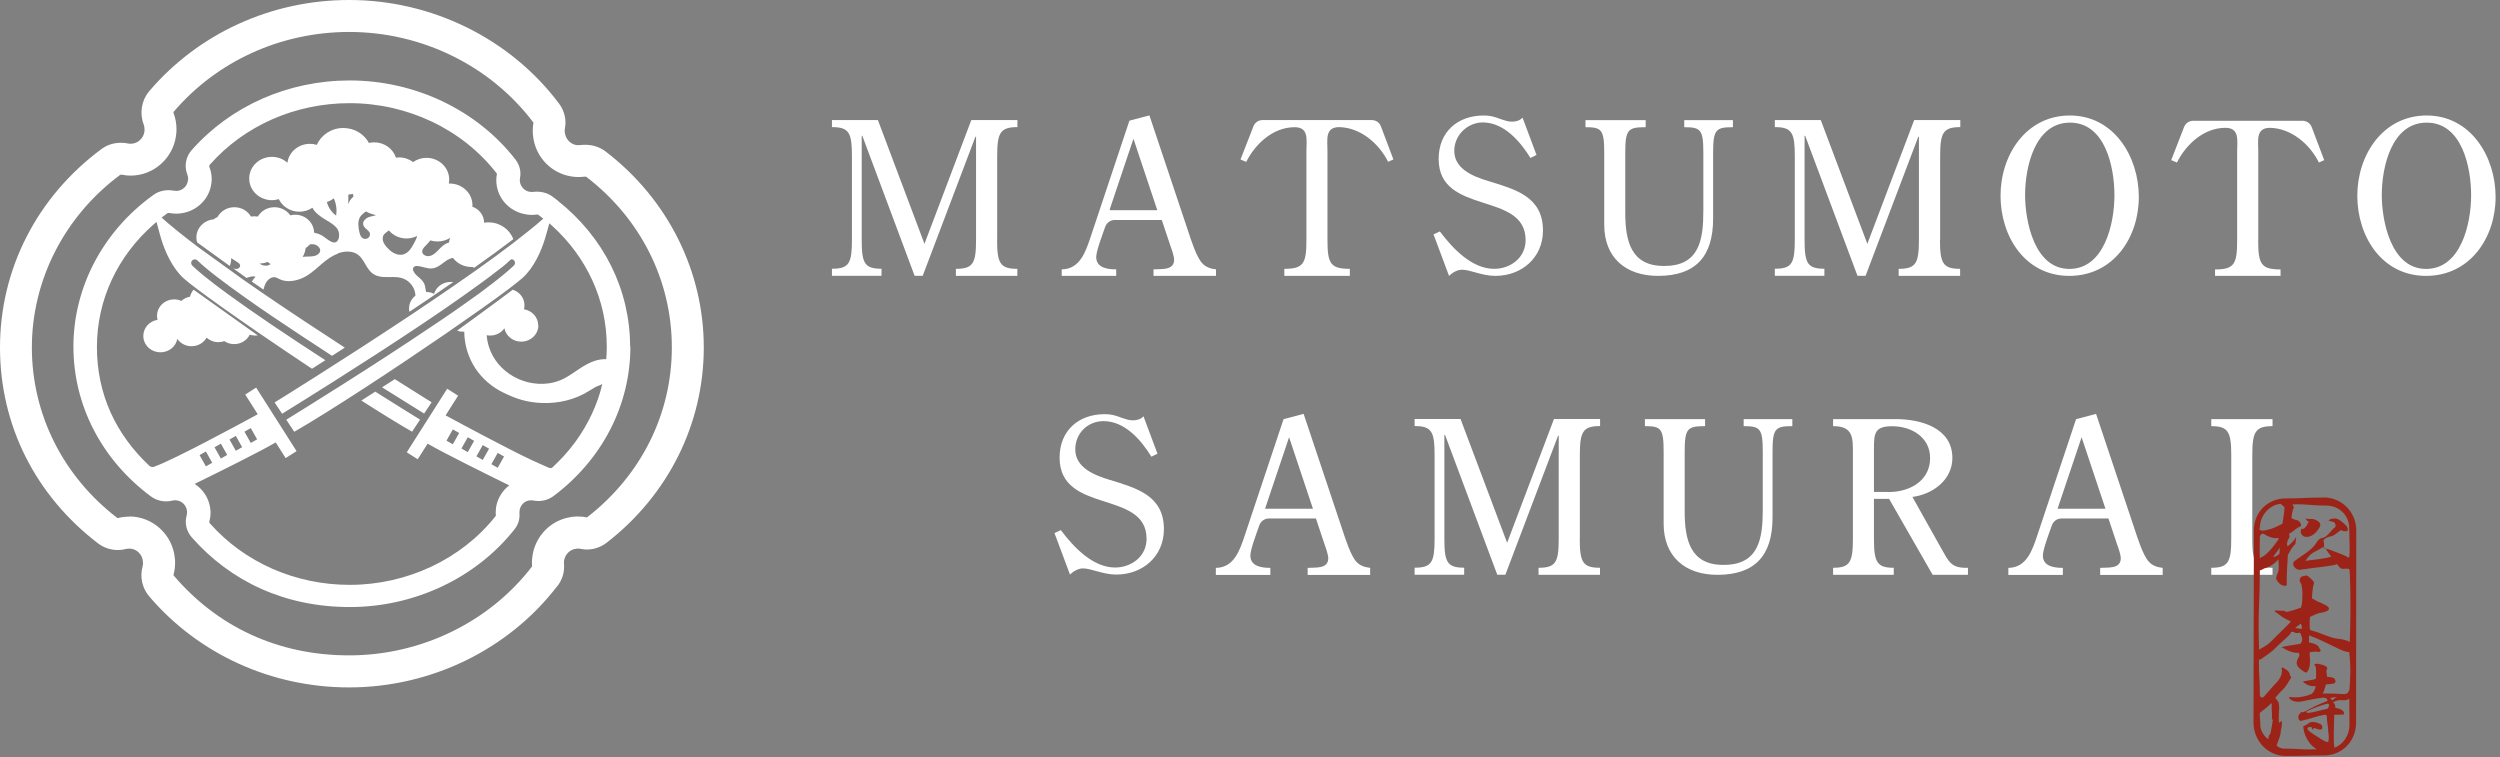 <svg viewBox="0 0 284 86" fill="none" xmlns="http://www.w3.org/2000/svg">
<rect x="0" y="0" width="284" height="86" fill="#808080" stroke="none"/>
<g clip-path="url(#clip0_266_2)">
<path d="M113.27 27.23C113.27 29.91 113.61 30.54 115.57 30.54V31.34H108.59V30.54C110.55 30.54 110.88 29.91 110.88 27.23V15.53H110.81L104.82 31.33H103.9L97.96 15.43H97.89V27.22C97.89 29.9 98.2 30.53 100.14 30.53V31.33H94.51V30.53C96.47 30.53 96.78 29.9 96.78 27.22V17.75C96.78 15.09 96.47 14.44 94.51 14.44V13.64H99.73L105.02 27.7L110.34 13.64H115.58V14.44C113.62 14.44 113.28 15.09 113.28 17.75V27.22L113.27 27.23ZM130.57 13.1L134.97 26.25C135.28 27.19 135.91 29.2 136.57 29.9C136.98 30.36 137.54 30.53 138.14 30.6V31.34H131.04V30.6C131.86 30.53 133.38 30.77 133.38 29.51C133.38 29.12 133.11 28.33 132.97 27.96L131.98 24.99H126.64C126.15 24.99 125.71 25.3 125.55 25.77L125.5 25.91C125.26 26.61 124.53 28.5 124.53 29.2C124.53 30.43 125.81 30.6 126.8 30.6V31.34H120.61V30.6C122.69 30.58 123.34 28.57 123.9 26.9L128.3 13.71L130.57 13.11V13.1ZM128.76 15.76L126.06 23.8C126.06 23.8 126.08 23.88 126.12 23.88H131.47L128.76 15.76ZM150.8 27.23C150.8 29.91 151.11 30.54 153.34 30.54V31.34H145.9V30.54C148.1 30.54 148.41 29.91 148.41 27.23V17.13C148.41 15.92 148.72 14.45 147.08 14.45C144.62 14.45 142.61 16.33 141.57 18.39L140.92 18.12L142.39 14.35C142.56 13.92 142.96 13.64 143.42 13.64H155.84C156.3 13.64 156.71 13.92 156.87 14.35L158.29 18.11L157.69 18.38C156.65 16.3 154.55 14.49 152.13 14.44C150.49 14.44 150.8 15.91 150.8 17.12V27.22V27.23ZM193.5 17.36C193.5 14.7 193.19 14.45 191.33 14.45V13.65H196.86V14.45C194.93 14.45 194.61 14.7 194.61 17.36V24.83C194.61 29.11 192.65 31.34 188.35 31.34C184.68 31.34 182.24 29.27 182.24 25.53V17.36C182.24 14.7 181.93 14.45 180.11 14.45V13.65H186.95V14.45C184.94 14.45 184.63 14.7 184.63 17.36V24.15C184.63 27.34 185.26 30.24 189.05 30.21C193.06 30.23 193.5 27.21 193.5 23.95V17.35V17.36ZM220.38 27.23C220.38 29.91 220.72 30.54 222.67 30.54V31.34H215.69V30.54C217.65 30.54 217.99 29.91 217.99 27.23V15.53H217.92L211.93 31.33H211.01L205.07 15.43H205V27.22C205 29.9 205.31 30.53 207.25 30.53V31.33H201.62V30.53C203.58 30.53 203.89 29.9 203.89 27.22V17.75C203.89 15.09 203.58 14.44 201.62 14.44V13.64H206.84L212.13 27.7L217.45 13.64H222.69V14.44C220.73 14.44 220.4 15.09 220.4 17.75V27.22L220.38 27.23ZM235.07 31.34C230.04 31.34 227.26 26.85 227.26 22.23C227.26 17.61 230.16 13.12 235.14 13.12C240.12 13.12 242.97 17.76 242.97 22.38C242.97 27 240.07 31.34 235.07 31.34ZM230.05 22.14C230.05 25.14 231.11 30.55 235.08 30.55C239.05 30.55 240.2 25.4 240.2 22.19C240.2 18.98 239.16 13.93 235.15 13.93C231.14 13.93 230.05 19.03 230.05 22.15V22.14ZM256.53 27.3C256.53 29.98 256.84 30.61 259.07 30.61V31.34H251.63V30.61C253.83 30.61 254.14 29.98 254.14 27.3V17.2C254.14 15.99 254.45 14.52 252.81 14.52C250.35 14.52 248.34 16.4 247.3 18.46L246.65 18.19L248.11 14.43C248.28 14 248.69 13.72 249.15 13.72H261.57C262.03 13.72 262.45 14.01 262.61 14.44L264.03 18.19L263.43 18.46C262.39 16.38 260.29 14.57 257.87 14.52C256.23 14.52 256.54 15.99 256.54 17.2V27.3H256.53ZM275.6 31.34C270.57 31.34 267.79 26.85 267.79 22.23C267.79 17.61 270.69 13.12 275.67 13.12C280.65 13.12 283.5 17.76 283.5 22.38C283.5 27 280.6 31.34 275.6 31.34ZM270.57 22.14C270.57 25.14 271.63 30.55 275.6 30.55C279.57 30.55 280.72 25.4 280.72 22.19C280.72 18.98 279.68 13.93 275.67 13.93C271.66 13.93 270.57 19.03 270.57 22.15V22.14ZM174.56 17.6L173.86 17.94C172.69 16.06 170.9 13.97 168.54 13.91C166.87 13.86 165.39 15.15 165.22 16.82C164.99 19.15 167.35 20.05 169.12 20.58C172.16 21.52 175.28 22.34 175.28 26.19C175.28 29.28 172.86 31.34 169.87 31.34C168.35 31.34 167.04 30.64 166.08 30.64C165.55 30.64 164.97 30.98 164.61 31.34L162.85 26.63L163.57 26.29C165.04 28.25 167.22 30.54 169.73 30.54C171.59 30.54 173.31 29.28 173.31 27.28C173.31 21.67 163.43 24.53 163.43 18.05C163.43 15.01 165.56 13.12 168.55 13.12C169.32 13.12 169.76 13.26 170.48 13.53C171.04 13.7 171.25 13.82 171.78 13.82C172.19 13.82 172.67 13.7 172.96 13.36L174.55 17.61L174.56 17.6ZM200.25 51.32C200.25 48.66 199.94 48.41 198.08 48.41V47.61H203.61V48.41C201.68 48.41 201.36 48.66 201.36 51.32V58.79C201.36 63.07 199.4 65.3 195.1 65.3C191.43 65.3 188.99 63.23 188.99 59.49V51.32C188.99 48.66 188.68 48.41 186.86 48.41V47.61H193.7V48.41C191.69 48.41 191.38 48.66 191.38 51.32V58.11C191.38 61.3 192.01 64.2 195.8 64.17C199.81 64.19 200.25 61.17 200.25 57.91V51.31V51.32ZM148.09 47.01L152.49 60.16C152.8 61.1 153.43 63.11 154.08 63.81C154.49 64.27 155.05 64.44 155.65 64.51V65.31H148.55V64.51C149.37 64.44 150.89 64.68 150.89 63.42C150.89 63.03 150.62 62.24 150.48 61.87L149.49 58.9H144.15C143.66 58.9 143.22 59.21 143.06 59.68L143.01 59.82C142.77 60.52 142.04 62.41 142.04 63.11C142.04 64.34 143.32 64.51 144.31 64.51V65.31H138.12V64.51C140.2 64.49 140.85 62.48 141.41 60.81L145.81 47.62L148.08 47.02L148.09 47.01ZM146.44 49.67L143.71 57.79H149.15L146.44 49.67ZM179.46 61.19C179.46 63.87 179.8 64.5 181.76 64.5V65.3H174.78V64.5C176.74 64.5 177.07 63.87 177.07 61.19V49.49H177L171.01 65.29H170.09L164.15 49.39H164.08V61.18C164.08 63.86 164.39 64.49 166.33 64.49V65.29H160.7V64.49C162.66 64.49 162.97 63.86 162.97 61.18V51.71C162.97 49.05 162.66 48.4 160.7 48.4V47.6H165.92L171.21 61.66L176.53 47.6H181.77V48.4C179.81 48.4 179.47 49.05 179.47 51.71V61.18L179.46 61.19ZM212.88 56.67V61.19C212.88 63.87 213.22 64.5 215.13 64.5V65.3H208.24V64.5C210.15 64.5 210.49 63.87 210.49 61.19V51.77C210.49 49.81 210.61 48.41 208.24 48.41V47.61H215.34C218.17 47.61 221.79 48.58 221.79 52.03C221.79 54.5 219.57 56.16 217.25 56.45L220.49 62.23C221.38 63.78 221.6 64.57 223.56 64.5V65.3H219.55L214.6 56.67H212.88ZM212.88 55.88H214.14C216.58 56.05 219.26 54.82 219.26 52.04C219.26 49.65 217.13 48.42 214.96 48.42C212.93 48.42 212.88 49.24 212.88 51.05V55.88ZM238.11 47.01L242.51 60.16C242.82 61.1 243.45 63.11 244.11 63.81C244.52 64.27 245.08 64.44 245.68 64.51V65.31H238.58V64.51C239.4 64.44 240.92 64.68 240.92 63.42C240.92 63.03 240.65 62.24 240.51 61.87L239.52 58.9H234.18C233.69 58.9 233.25 59.21 233.09 59.68L233.04 59.82C232.8 60.52 232.07 62.41 232.07 63.11C232.07 64.34 233.35 64.51 234.34 64.51V65.31H228.15V64.51C230.23 64.49 230.88 62.48 231.44 60.81L235.84 47.62L238.11 47.02V47.01ZM236.47 49.67L233.74 57.79H239.18L236.47 49.67ZM255.86 61.19C255.86 63.87 256.2 64.5 258.16 64.5V65.3H251.2V64.5C253.13 64.5 253.47 63.87 253.47 61.19V51.72C253.47 49.06 253.13 48.41 251.2 48.41V47.61H258.16V48.41C256.2 48.41 255.86 49.06 255.86 51.72V61.19ZM131.5 51.54L130.8 51.88C129.62 49.97 127.78 47.84 125.36 47.84C123.55 47.84 122.15 49.24 122.15 51.05C122.15 53.15 124.37 54 126.06 54.51C129.1 55.45 132.22 56.27 132.22 60.12C132.22 63.21 129.8 65.27 126.81 65.27C125.29 65.27 123.98 64.57 123.02 64.57C122.49 64.57 121.91 64.91 121.55 65.27L119.79 60.56L120.51 60.22C121.98 62.18 124.16 64.47 126.67 64.47C128.53 64.47 130.25 63.21 130.25 61.21C130.25 55.6 120.37 58.46 120.37 51.98C120.37 48.94 122.5 47.05 125.49 47.05C126.26 47.05 126.7 47.19 127.42 47.46C127.98 47.63 128.19 47.75 128.72 47.75C129.13 47.75 129.61 47.63 129.9 47.29L131.49 51.54H131.5Z" fill="white"/>
<path d="M263.97 56.52C261.81 56.52 261.81 56.62 259.66 56.62C257.6 56.62 256.04 58.2 256.04 60.25C256.04 71.17 256 71.17 256 82.09C256 84.15 257.61 85.88 259.67 85.88C261.73 85.88 261.83 85.82 263.98 85.82C266.13 85.82 267.65 84.15 267.65 82.09C267.65 74.81 267.657 67.53 267.67 60.25C267.67 58.19 266.04 56.51 263.98 56.51L263.97 56.52ZM256.72 59.97C256.72 58.6 257.75 57.37 259.08 57.23C259.22 57.36 259.39 57.49 259.52 57.61C259.52 57.99 259.42 58.62 259.3 59.45C259.29 59.54 259.14 59.57 259.06 59.61C258.58 59.86 258.07 60.1 257.47 60.22C257.2 60.25 257.2 60.29 256.94 60.28C256.84 60.26 256.74 60.18 256.67 60.15C256.63 60.08 256.71 60.05 256.71 59.97H256.72ZM256.72 60.98C256.72 60.76 257 60.54 257.19 60.66C257.58 60.92 257.94 61.06 258.37 61.13C258.59 61.15 258.93 61.05 258.85 61.25C257.95 62.57 257.24 63.21 256.89 63.3C256.82 63.32 256.78 63.41 256.72 63.44C256.67 62.21 256.72 62.21 256.72 60.97V60.98ZM258.99 62.22C258.96 62.48 258.97 62.75 258.94 62.92C258.63 63.14 258.6 63.24 258.22 63.28C258.45 62.99 258.7 62.58 258.99 62.22ZM256.9 64.74C257.06 64.68 257.23 64.53 257.49 64.5C258.14 64.21 258.56 63.89 258.82 63.54C258.82 63.7 258.91 64.19 258.84 64.84C258.78 65.1 258.61 65.34 258.58 65.6C258.55 65.7 258.6 65.81 258.64 65.9C258.87 66.29 259.13 66.46 259.38 66.52C259.67 66.58 259.77 66.57 259.77 66.38C259.77 64.71 259.82 64.71 259.9 63.04C260.06 62.81 260.16 62.49 260.45 62.14C260.58 61.95 260.72 61.85 260.75 61.79C260.78 61.69 260.81 61.41 260.84 60.99C260.71 61.25 260.53 61.46 260.37 61.62C260.24 61.75 260.05 61.92 259.86 62.08C259.77 61.73 259.81 61.68 259.9 61.33C260.09 61.1 260.16 60.9 260.03 60.7C260.12 60.5 260.22 60.56 260.39 60.43C260.55 60.33 260.76 60.1 261.08 59.91C261.47 59.81 261.53 59.57 261.11 59.15C260.75 59.05 260.44 58.99 260.31 58.83C260.37 58.12 260.52 57.74 260.58 57.68C260.57 57.55 260.48 57.4 260.43 57.3C262.33 57.25 262.34 57.43 264.24 57.43C265.71 57.43 266.87 58.52 266.87 59.99C266.9 61.71 267.02 63.54 266.75 63.33C266.46 63.1 265.75 62.89 265.23 62.66C264.81 62.5 264.38 62.33 263.93 62.27C264.03 62.08 264.03 61.85 264 61.66C263.98 61.54 263.93 61.52 263.95 61.4C264.08 61.14 264.38 61.03 264.74 60.93C265.06 60.93 265.42 60.58 265.91 60.23C266.23 60.33 266.54 60.44 266.67 60.28C266.77 60.15 266.69 59.98 266.6 59.78C265.95 59.13 265.52 58.87 265.23 58.9C265.04 58.9 264.73 58.93 264.5 59.12C264.73 59.22 265.06 59.27 265.22 59.37C265.32 59.53 265.34 59.72 265.31 59.82C265.25 59.95 265.07 60.02 264.98 60.15C264.53 60.67 264.2 61.04 263.88 61.1C263.52 61.13 263.31 61.36 263.08 61.75C262.6 62.53 261.37 63.17 260.6 63.78C260.47 63.94 260.46 64.21 260.69 64.47C260.88 64.7 261.08 64.67 261.18 64.74C263.25 64.42 265.03 64.31 265.49 64.08C265.62 64.24 265.71 64.42 265.9 64.55C266.06 64.71 266.54 64.52 266.89 64.65C266.95 64.59 267.11 68.83 266.93 72.94C266.61 72.71 266.08 72.62 265.37 72.53C264.89 72.47 264.46 72.25 264.04 72.12C263.61 71.95 263.12 71.76 262.56 71.61C262.44 71.58 262.39 71.55 262.39 71.42C262.39 71.04 262.34 70.59 262.42 70.08C262.52 70.05 262.71 69.93 263.04 69.8C263.3 69.67 263.65 69.59 264.07 69.52C264.39 69.42 264.6 69.3 264.56 69.1C264.53 68.87 264.13 68.72 263.55 68.43C263.32 68.4 263.06 68.17 262.64 67.98C262.64 67.56 262.74 66.58 262.87 66.26C262.87 66.03 262.7 65.92 262.6 65.82C262.5 65.72 262.35 65.54 262.03 65.38C261.93 65.35 261.84 65.42 261.71 65.45C261.65 65.45 261.45 65.43 261.32 65.66C261.19 65.85 261.23 66.11 261.36 66.24C261.52 66.4 261.6 67.36 261.54 67.94C261.54 68.42 261.49 68.78 261.39 69.03C260.79 69.22 260.23 69.46 259.65 69.52C259.63 69.52 259.6 69.39 259.57 69.39C259.2 69.36 258.88 69.39 258.63 69.35C258.4 69.35 258.32 69.43 258.45 69.49C258.71 69.68 258.93 69.8 259.06 69.93C259.25 70.09 259.64 70.33 260.25 70.59C260.15 70.69 260.1 70.75 260.03 70.85C258.87 72.01 258.38 72.5 257.91 72.95C257.41 73.42 256.91 73.62 256.63 73.8C256.49 69.28 256.69 69.28 256.72 64.76C256.79 64.79 256.82 64.8 256.87 64.76L256.9 64.74ZM264.84 63.22C264.29 63.45 262.93 63.58 261.89 63.71C262.58 62.69 262.82 62.82 263.87 62.17C263.99 62.1 264.1 62.26 264.21 62.36C264.4 62.62 264.58 62.93 264.84 63.22ZM261.35 70.84C261.5 71.09 261.54 71.17 261.45 71.45C261.26 71.42 260.89 71.37 260.73 71.34C260.86 71.21 261.13 71.03 261.35 70.84ZM258.1 81.72C258.1 81.72 258.2 81.75 258.2 81.76C258.14 82.21 258.04 82.74 257.92 83.32C257.79 83.48 257.69 83.66 257.69 83.92C257.69 84.11 256.77 83.27 256.77 82.38C256.77 81.71 256.71 81.71 256.71 81.03C256.73 81.03 256.71 80.98 256.72 80.97C257.04 80.74 257.49 80.39 258.04 79.87C258.1 80.03 258.06 80.21 258.06 80.34C258.06 80.82 258.13 81.28 258.09 81.73L258.1 81.72ZM264.4 80.52C263.82 80.62 263.27 80.81 262.72 80.91C262.43 80.95 261.91 81.09 262.04 80.82C262.78 80.43 263.64 80.13 264.42 79.93C264.7 79.97 264.58 80.32 264.4 80.51V80.52ZM264.7 79.27C265.09 79.27 265.1 79.16 265.49 79.22C265.26 79.25 265.07 79.49 264.94 79.56C264.88 79.5 264.8 79.34 264.7 79.28V79.27ZM266.9 82.37C266.9 83.51 266.21 84.57 265.19 84.95C265.22 84.83 265.13 84.64 265.13 84.5C265.1 83.43 265.14 82.33 265.17 81.19C265.3 81.19 265.73 81.22 266.28 81.15C266.34 80.79 265.99 80.51 265.28 80.42C265.34 80.16 265.22 79.95 265.03 79.76C265.16 79.73 265.36 79.63 265.56 79.56C265.82 79.5 266.12 79.57 266.45 79.54C266.67 79.54 266.66 79.41 266.88 79.41C266.9 79.41 266.87 79.44 266.88 79.43C266.88 80.9 266.9 80.9 266.9 82.37ZM266.9 78.24C266.89 78.55 266.63 78.88 266.32 78.85C265.78 78.81 264.88 78.78 263.86 78.78C263.99 78.59 264.1 78.15 264.23 77.76C264.59 77.7 264.97 77.71 265.23 77.61C265.36 77.45 265.33 77.25 265.2 77.12C265.1 76.96 264.81 76.92 264.35 76.88C264.35 76.75 264.32 76.53 264.28 76.3C264.25 76.08 264.42 76.04 264.36 75.83C264.2 75.6 263.82 75.51 263.4 75.42C263.15 75.42 263.14 75.36 262.91 75.45C262.94 75.52 262.99 75.66 263.09 75.82C263.117 76.24 263.12 76.66 263.1 77.08C263.04 77.11 262.93 77.19 262.73 77.22C262.05 77.35 261.7 77.38 261.6 77.44C262.05 77.83 262.53 78 263.07 77.94C263.01 78.33 262.84 78.62 262.62 78.82C262.43 78.89 262.08 79.06 261.53 79.15C260.95 79.28 260.46 79.19 260.11 79.19C259.98 79.19 260.01 79.31 260.18 79.44C260.41 79.63 260.78 79.77 261.33 79.71C262.14 79.55 263 79.35 263.94 79.25C264.18 79.25 264.16 79.31 264.38 79.41C264.35 79.57 264.38 79.56 264.41 79.62C263.47 79.98 262.63 80.37 261.88 80.82C261.75 80.82 261.65 80.94 261.52 80.91C261.44 80.91 261.46 80.84 261.41 80.89C261.24 81.06 261.26 81.07 261.13 81.27C261.09 81.33 261.09 81.31 261.09 81.39C261.09 81.81 261.24 81.99 261.63 81.83C262.53 81.64 263.29 81.32 263.97 81.22C264.16 81.19 264.22 81.16 264.33 81.32C264.33 81.93 264.43 82.35 264.46 82.64C264.47 83.46 264.64 83.49 264.49 84.3C264.2 84.3 263.84 84.08 263.46 83.82C262.98 83.5 262.47 83.25 262.15 82.87C262.05 82.68 262.25 82.54 262.6 82.6C262.63 82.7 262.7 82.88 262.76 82.94C262.76 82.84 262.8 82.7 262.93 82.7C263.48 82.93 263.7 82.94 263.8 82.75C263.83 82.56 263.84 82.42 263.65 82.29C263.42 82.16 263.11 82.02 262.72 82.02C262.33 82.02 262.14 82.25 262.01 82.34C261.85 82.44 261.65 82.44 261.65 82.54C261.71 83.28 262.01 84.03 262.59 84.65C262.75 84.82 263 84.99 263.18 85.12C261.28 85.19 261.28 85.04 259.38 85.04C259.07 85.04 258.57 84.75 258.63 84.65C258.79 84.17 259.02 83.73 259.08 83.27C259.08 83.04 259.15 82.79 259.21 82.5C259.23 82.19 259.24 82.17 259.2 81.86C259.14 81.96 258.98 82.05 258.88 82.11C258.85 81.6 258.88 81.6 258.88 81.09C258.88 80.46 258.99 80.45 258.85 79.84C258.79 79.59 258.71 79.65 258.58 79.42C258.54 79.35 258.46 79.3 258.5 79.24C258.98 78.63 259.41 78.28 259.58 78.06C259.74 77.83 260 77.47 260.29 76.95C260.33 76.86 260.14 76.83 260.14 76.73C260.14 76.44 259.95 76.16 259.4 75.87C259.3 75.81 259.28 75.82 259.15 75.95C259.31 76.05 259.21 76.21 259.21 76.44C259.18 76.7 259.05 77 258.73 77.42C258.46 77.67 257.96 78.27 257.18 79.14C257.01 79.33 256.72 79.22 256.72 78.96C256.72 76.93 256.6 76.93 256.61 74.9C256.61 74.9 256.73 74.95 256.74 74.95C256.93 74.82 258.1 74.04 258.39 73.71C259.23 72.86 259.29 72.91 260.14 72.06C260.26 71.94 260.17 71.81 260.34 71.78C260.58 71.73 260.57 71.85 260.81 71.91C261.08 71.97 261.26 71.75 261.36 72.01C261.54 72.51 261.64 72.69 261.34 73.13C260.63 73.26 259.89 73.35 259.18 73.51C259.92 73.96 260.51 74.2 261.13 74.16C261.35 74.6 261.04 74.61 260.94 75.09C260.78 75.54 261.13 75.94 261.78 76.33C261.94 76.43 262.04 76.43 262.14 76.26C262.2 76.19 262.33 75.96 262.4 75.54C262.4 75.38 262.4 75.23 262.43 75.1C262.4 74.74 262.38 74.42 262.38 74.1C262.61 74.07 262.84 74.02 263.13 74.02C263.29 74.05 263.45 74.08 263.54 74.02C263.7 73.89 263.59 73.77 263.46 73.64C263.4 73.35 263.07 73.11 262.29 72.98C262.32 72.75 262.33 72.44 262.3 72.18C263.33 72.54 264.49 73.13 265.81 73.77C266.26 73.98 266.58 74.06 266.87 74.07C267.1 76.12 266.97 76.94 266.91 78.19L266.9 78.24Z" fill="#9B2317"/>
<path d="M261.99 61C262.38 61 262.73 60.83 263.05 60.51C263.41 60.12 263.59 59.82 263.59 59.59C263.59 59.43 263.44 59.27 263.15 59.1C262.89 58.97 262.63 58.92 262.37 58.96C262.18 58.96 262.02 58.93 261.89 58.86C261.99 59.09 262.12 59.22 262.28 59.25C261.99 59.9 261.71 60.17 261.45 60.07C261.35 60.3 261.34 60.47 261.4 60.6C261.53 60.86 261.72 60.99 261.98 60.99L261.99 61Z" fill="#9B2317"/>
<path d="M42.63 44.49C45.12 46.06 47.02 47.24 47.72 47.67L46.81 49.04C45.26 48.15 43.25 46.91 41.05 45.5L42.63 44.49ZM26.18 30.25C26.27 30.33 26.36 30.4 26.47 30.46L26.18 30.25ZM44.84 43.08L43.4 44C45.77 45.49 47.56 46.6 48.18 46.98L48.94 45.84C48.94 45.84 48.99 45.77 49.03 45.7C48.98 45.67 48.94 45.64 48.94 45.64C48.94 45.64 47.34 44.65 44.85 43.07L44.84 43.08ZM21.6 33.7C21.22 33.77 20.87 33.94 20.6 34.18C20.35 34.07 20.08 34.01 19.79 34.01C18.71 34.01 17.84 34.84 17.84 35.87C17.84 36.03 17.86 36.18 17.9 36.33C16.98 36.48 16.28 37.24 16.28 38.16C16.28 39.19 17.15 40.02 18.23 40.02C19.19 40.02 19.98 39.37 20.14 38.5C20.49 39 21.08 39.33 21.76 39.33C22.5 39.33 23.14 38.94 23.47 38.36C23.82 38.68 24.29 38.87 24.81 38.87C25.05 38.87 25.27 38.83 25.48 38.75C25.8 38.97 26.19 39.09 26.61 39.09C27.39 39.09 28.06 38.65 28.37 38.02C28.57 38.08 28.78 38.12 29 38.12C29.09 38.12 29.19 38.12 29.28 38.1L21.99 32.91C21.8 33.13 21.66 33.4 21.59 33.69L21.6 33.7ZM38.41 28.81C37.04 29.28 36.14 30.5 34.96 31.26C34.01 31.87 32.64 32.23 31.6 31.63C31.58 31.63 31.55 31.62 31.53 31.6C31 31.27 30.43 31.71 30.19 32.16C30.07 32.39 30 32.64 29.93 32.9C29.49 32.6 29.04 32.29 28.61 31.99C28.73 31.79 28.86 31.6 29.03 31.44C28.72 31.33 28.36 31.44 28.01 31.58L26.46 30.46C26.54 30.5 26.62 30.53 26.7 30.54C26.88 30.57 27.07 30.54 27.19 30.4C27.28 30.29 27.31 30.15 27.24 30.03C27.17 29.91 27.03 29.82 26.91 29.74C26.72 29.62 26.53 29.49 26.34 29.37C26.31 29.35 26.29 29.34 26.26 29.32C26.26 29.36 26.26 29.4 26.26 29.44C26.26 29.71 26.2 29.97 26.1 30.21C26.12 30.23 26.13 30.24 26.15 30.25L22.39 27.53C22.34 27.35 22.31 27.17 22.31 26.97C22.31 25.9 23.17 25.02 24.26 24.92C24.4 24.82 24.55 24.72 24.71 24.65C25.07 23.99 25.79 23.54 26.62 23.54C27.45 23.54 28.14 23.97 28.51 24.6C28.64 24.58 28.76 24.57 28.9 24.57C29.04 24.57 29.16 24.58 29.29 24.6C29.66 23.97 30.36 23.54 31.18 23.54C31.93 23.54 32.59 23.91 32.98 24.46C33.15 24.42 33.33 24.39 33.52 24.39C34.71 24.39 35.66 25.3 35.68 26.43C35.97 26.49 36.25 26.58 36.51 26.72C36.85 26.9 37.12 27.17 37.45 27.36C37.72 27.51 38.03 27.67 38.29 27.41C38.63 27.07 38.57 26.31 38.29 25.95C37.95 25.51 37.44 25.23 36.97 24.95C36.4 24.61 35.78 24.17 35.49 23.6C35.07 23.88 34.56 24.05 34.01 24.05C32.97 24.05 32.08 23.46 31.67 22.62C31.42 22.69 31.16 22.74 30.89 22.74C29.47 22.74 28.31 21.64 28.31 20.28C28.31 18.92 29.46 17.82 30.89 17.82C31.57 17.82 32.19 18.07 32.65 18.49C32.81 17.28 33.89 16.34 35.2 16.34C35.48 16.34 35.74 16.38 35.99 16.46C36.48 15.33 37.65 14.54 39 14.54C40.27 14.54 41.37 15.23 41.91 16.24C42.1 16.2 42.3 16.17 42.51 16.17C43.67 16.17 44.65 16.9 44.98 17.91C45.1 17.89 45.21 17.88 45.33 17.88C45.94 17.88 46.49 18.08 46.93 18.41C47.36 18.11 47.88 17.93 48.45 17.93C49.87 17.93 51.03 19.03 51.03 20.39C51.03 20.55 51.01 20.7 50.98 20.85C51.02 20.85 51.05 20.85 51.09 20.85C52.51 20.85 53.67 21.95 53.67 23.31C53.67 23.37 53.67 23.43 53.66 23.48C54.43 23.75 54.99 24.45 54.99 25.28C54.99 25.28 54.99 25.29 54.99 25.3C55.16 25.27 55.33 25.26 55.5 25.26C56.8 25.26 57.91 26.06 58.31 27.17C56.97 28.19 55.46 29.3 53.85 30.43C53.8 30.4 53.76 30.37 53.71 30.33C53.66 30.33 53.61 30.33 53.55 30.33C52.69 30.33 51.92 29.92 51.46 29.3C51.23 29.33 51 29.43 50.81 29.54C50.36 29.82 49.99 30.21 49.48 30.4C48.91 30.62 48.41 30.42 47.85 30.29C47.6 30.24 47.16 30.13 47 30.35C46.83 30.58 46.94 30.74 46.94 30.74C46.94 30.74 47.11 31.1 47.32 31.28C47.45 31.39 47.57 31.5 47.7 31.61C47.92 31.81 48.11 32.02 48.22 32.29C48.33 32.57 48.32 32.88 48.41 33.17C48.41 33.17 48.42 33.17 48.43 33.17C48.75 33.17 49.05 33.24 49.31 33.38C49.54 32.6 50.29 32.03 51.18 32.03C51.28 32.03 51.39 32.03 51.48 32.05C49.86 33.17 48.18 34.31 46.51 35.42C46.48 35.29 46.47 35.17 46.47 35.03C46.47 34.45 46.75 33.93 47.19 33.59C47.18 33.07 46.96 32.55 46.58 32.16C46.06 31.61 45.38 31.46 44.63 31.47C43.96 31.47 43.25 31.54 42.63 31.25C42.09 31 41.78 30.49 41.5 30.01C41.2 29.49 40.89 28.96 40.28 28.72C39.68 28.49 38.99 28.57 38.39 28.77L38.41 28.81ZM48.46 29.08C49.17 29.23 49.7 28.47 50.13 28.07C50.38 27.84 50.68 27.64 51 27.55C51.03 27.37 51.07 27.19 51.14 27.02C50.73 27.28 50.24 27.43 49.71 27.43C49.43 27.43 49.15 27.39 48.9 27.3C48.79 27.43 48.68 27.56 48.56 27.69C48.35 27.92 48.03 28.17 47.97 28.49C47.91 28.79 48.17 29.02 48.46 29.08ZM44.26 28.41C44.74 28.84 45.46 29.15 46.09 28.79C46.6 28.5 46.89 27.9 47.15 27.41C47.26 27.21 47.34 27.01 47.39 26.8C47.03 26.98 46.62 27.09 46.18 27.09C45.37 27.09 44.64 26.73 44.17 26.17C43.94 26.39 43.62 26.52 43.52 26.83C43.31 27.44 43.84 28.03 44.27 28.41H44.26ZM40.71 25.54C40.72 25.87 40.78 26.2 40.86 26.52C40.94 26.81 41.1 27.12 41.46 27.14C41.79 27.15 42.05 26.9 42.03 26.59C42.01 26.3 41.75 26.15 41.55 25.96C41.36 25.79 41.22 25.57 41.26 25.32C41.3 25.05 41.53 24.84 41.78 24.71C42.07 24.57 42.42 24.56 42.72 24.43C42.31 24.36 41.92 24.22 41.58 24.02C41.38 24.15 41.19 24.3 41.03 24.48C40.77 24.78 40.69 25.16 40.71 25.54ZM37.92 22.53C37.69 22.71 37.42 22.85 37.13 22.95C37.29 23.56 37.65 24.1 38.18 24.49C38.29 23.83 38.2 23.15 37.92 22.53ZM30.74 30C30.62 29.93 30.51 29.84 30.41 29.75C30.12 29.87 29.81 29.93 29.48 29.94C29.68 30.09 29.92 30.18 30.2 30.18C30.43 30.18 30.61 30.11 30.74 29.99V30ZM35.93 27.84C35.71 27.74 35.46 27.72 35.21 27.76C35.07 27.92 34.91 28.06 34.72 28.18C34.68 28.54 34.57 28.88 34.38 29.18C34.61 29.15 34.84 29.15 35.06 29.14C35.49 29.14 36.01 29.1 36.28 28.73C36.52 28.38 36.26 28.01 35.92 27.85L35.93 27.84ZM39.57 23.03C39.57 23.03 39.58 23.14 39.6 23.21C39.62 23.03 39.7 22.84 39.81 22.7C39.91 22.56 40.03 22.44 40.16 22.32C40.13 22.22 40.1 22.12 40.08 22.02C39.92 22.06 39.75 22.09 39.57 22.1V22.42C39.57 22.62 39.57 22.82 39.57 23.03ZM71.61 39.38C71.61 46 68.43 52.18 62.9 56.34C62.24 56.83 61.41 57.02 60.62 56.86C60.43 56.82 60.23 56.83 60.07 56.86H60.04C59.49 56.99 59.08 57.46 59.02 58.02V58.08C59.02 58.08 59.01 58.12 59.01 58.19C59.01 58.23 59.01 58.27 59.01 58.31C59.07 58.95 58.87 59.6 58.45 60.13C54.08 65.66 47.08 68.96 39.74 68.96C32.4 68.96 26.23 66.08 21.79 61.05C21.18 60.36 20.96 59.43 21.2 58.57C21.23 58.45 21.25 58.33 21.25 58.2V58.1C21.2 57.39 20.61 56.83 19.9 56.83H19.79C19.72 56.84 19.64 56.85 19.56 56.87C18.73 57.08 17.82 56.9 17.14 56.39C11.55 52.24 8.34 46.04 8.34 39.37C8.34 32.7 11.66 26.27 17.45 22.13C18.09 21.67 18.9 21.51 19.74 21.66H19.8C19.87 21.68 19.94 21.69 20.02 21.69C20.69 21.69 21.26 21.19 21.35 20.52V20.47C21.37 20.42 21.37 20.37 21.37 20.32C21.37 20.15 21.34 19.98 21.28 19.83C20.91 18.88 21.1 17.82 21.76 17.07C26.2 12.03 32.74 9.14 39.72 9.14C47.15 9.14 54.2 12.5 58.57 18.14C59.03 18.74 59.21 19.48 59.08 20.19C59.06 20.28 59.05 20.37 59.05 20.45C59.05 20.52 59.05 20.6 59.07 20.69C59.17 21.26 59.63 21.71 60.18 21.79H60.23C60.23 21.79 60.42 21.82 60.56 21.8C61.38 21.7 62.16 21.89 62.75 22.32C62.95 22.47 63.15 22.62 63.34 22.77L63.38 22.73L63.36 22.8C68.6 26.94 71.58 32.93 71.58 39.37L71.61 39.38ZM61.16 36.95C61.16 37.98 60.29 38.81 59.21 38.81C58.26 38.81 57.47 38.16 57.3 37.29C56.95 37.79 56.36 38.12 55.68 38.12C55.55 38.12 55.42 38.1 55.29 38.08C55.31 38.31 55.33 38.54 55.38 38.77C56 41.94 59.19 43.98 62.33 43.55C62.92 43.47 63.5 43.29 64.04 43.02C65.26 42.39 66.27 41.4 67.6 40.98C68.01 40.85 68.44 40.79 68.87 40.8C68.91 40.33 68.93 39.85 68.93 39.37C68.93 34.13 66.68 29.22 62.69 25.62C62.6 25.53 62.5 25.45 62.4 25.37C62.26 25.91 62.09 26.53 61.92 27.09C61.48 28.54 60.64 30.44 59.33 31.6C59.01 31.88 58.49 32.29 57.81 32.81C56.17 34.05 53.59 35.87 50.66 37.89C44.81 41.91 37.54 46.68 33.43 49.05L32.52 47.68C34.14 46.68 42.27 41.66 49.15 37.01C49.25 36.94 49.35 36.87 49.45 36.81C49.7 36.64 49.96 36.46 50.21 36.3C50.63 36.02 51.04 35.73 51.44 35.46C51.59 35.36 51.73 35.26 51.87 35.16C52.76 34.54 53.6 33.94 54.38 33.38C54.49 33.3 54.6 33.21 54.71 33.13C54.87 33.01 55.03 32.9 55.18 32.78C55.25 32.73 55.31 32.68 55.37 32.63C55.51 32.53 55.64 32.43 55.77 32.33C56.87 31.49 57.77 30.75 58.38 30.16C58.61 29.94 58.5 29.55 58.2 29.46C58.12 29.44 58.04 29.46 57.98 29.52C57.81 29.68 57.65 29.84 57.47 29.99C57.25 30.19 57.01 30.37 56.77 30.55C55.41 31.62 54 32.63 52.59 33.63C51.03 34.74 49.45 35.81 47.87 36.87C41.14 41.38 33.48 46.12 32.05 47L31.29 45.86C31.29 45.86 31.24 45.79 31.2 45.72C31.25 45.69 31.29 45.66 31.29 45.66C31.29 45.66 38.78 41.03 46.61 35.82C48.38 34.64 50.18 33.42 51.9 32.23C52.01 32.16 53.95 30.8 54.16 30.65C55.68 29.57 57.11 28.53 58.38 27.55C59.67 26.56 60.8 25.65 61.72 24.84C61.63 24.77 61.54 24.69 61.45 24.63C61.34 24.54 61.23 24.46 61.12 24.38C61.11 24.38 61.03 24.36 60.9 24.38C60.51 24.43 60.1 24.42 59.75 24.35C58.06 24.08 56.73 22.8 56.44 21.15C56.4 20.92 56.38 20.7 56.38 20.48C56.38 20.24 56.4 20 56.45 19.76C56.45 19.76 56.45 19.72 56.42 19.69C52.56 14.7 46.31 11.72 39.72 11.72C33.53 11.72 27.73 14.28 23.81 18.74C23.74 18.82 23.78 18.94 23.79 18.98C23.96 19.42 24.05 19.88 24.05 20.35C24.05 20.54 24.03 20.72 24 20.91C23.73 22.83 22.02 24.27 20.02 24.27C19.77 24.27 19.52 24.25 19.27 24.2H19.23C19.12 24.17 19.06 24.2 19.05 24.2C18.91 24.3 18.77 24.4 18.63 24.51C18.54 24.58 18.45 24.65 18.36 24.72C19.45 25.7 20.88 26.84 22.52 28.08L27.62 31.76C27.89 31.95 28.16 32.14 28.44 32.33C28.9 32.65 29.36 32.97 29.83 33.29C32.97 35.44 36.24 37.59 39.17 39.49L37.72 40.42C35.47 38.96 33.11 37.41 30.91 35.92C29.84 35.2 28.81 34.48 27.85 33.8C26.66 32.96 25.58 32.17 24.66 31.46C23.72 30.74 22.95 30.1 22.42 29.58C22.3 29.46 22.12 29.43 21.97 29.5C21.92 29.52 21.87 29.55 21.83 29.59C21.67 29.75 21.68 30.01 21.84 30.17C22 30.32 22.17 30.48 22.35 30.64C22.58 30.84 22.83 31.05 23.1 31.28C23.85 31.9 24.77 32.59 25.8 33.35C27.29 34.44 29.03 35.65 30.86 36.89C32.84 38.23 34.94 39.61 36.96 40.92L35.44 41.89C33.49 40.6 31.55 39.28 29.73 38.04C26.62 35.91 23.9 33.98 22.24 32.72L21.5 32.15C21.25 31.95 21.05 31.79 20.9 31.65C19.59 30.49 18.75 28.59 18.31 27.14C18.25 26.95 18.19 26.75 18.14 26.55L17.78 25.21C17.68 25.29 17.59 25.38 17.49 25.46C13.35 29.07 11.01 34.06 11.01 39.42C11.01 44.78 13.15 49.33 16.96 52.91C17.13 53.07 17.39 53.1 17.59 52.99C19.81 52.18 26.8 48.41 29.28 47.06L27.86 44.82L29.1 44.03L33.69 51.25L32.45 52.04L31.32 50.26C29.45 51.35 25.01 53.55 22.11 54.97C22.22 55.04 22.33 55.12 22.43 55.2C23.25 55.85 23.81 56.82 23.9 57.92C23.92 58.05 23.92 58.16 23.92 58.23C23.92 58.58 23.87 58.92 23.78 59.26C23.76 59.32 23.78 59.39 23.83 59.44C27.76 63.89 33.55 66.44 39.73 66.44C46.24 66.44 52.44 63.52 56.3 58.63C56.32 58.6 56.33 58.58 56.33 58.57C56.32 58.47 56.31 58.35 56.31 58.23C56.31 58.06 56.32 57.9 56.34 57.75C56.45 56.83 56.9 56 57.56 55.38C57.65 55.3 57.75 55.21 57.85 55.14C54.96 53.72 50.46 51.49 48.58 50.4L47.45 52.17L46.21 51.38L49.77 45.78L50.8 44.16L52.04 44.95L51.05 46.51L50.62 47.19C50.62 47.19 50.7 47.23 50.74 47.25C51.39 47.6 52.04 47.95 52.69 48.3C53.53 48.75 54.37 49.2 55.22 49.64C56.12 50.11 57.02 50.58 57.92 51.04C58.74 51.46 59.56 51.87 60.39 52.26C61.03 52.56 61.68 52.84 62.33 53.13C62.43 53.17 62.53 53.2 62.63 53.17C62.71 53.14 62.77 53.09 62.83 53.03C63.25 52.63 63.66 52.22 64.05 51.8C64.52 51.29 64.95 50.75 65.36 50.2C66.08 49.21 66.71 48.15 67.23 47.04C67.49 46.49 67.72 45.92 67.92 45.35C68.02 45.06 68.11 44.77 68.2 44.48C68.28 44.19 68.35 43.9 68.42 43.61C68.41 43.67 67.77 43.9 67.69 43.94C67.42 44.09 67.17 44.25 66.91 44.41C65.34 45.41 63.43 45.85 61.56 45.78C59.89 45.71 58.72 45.35 57.2 44.61C55.92 43.99 54.8 43.05 54.01 41.86C53.19 40.61 52.75 39.15 52.74 37.68C52.7 37.68 52.65 37.68 52.6 37.68C52.36 37.68 52.14 37.64 51.93 37.56C51.76 37.68 56.71 34.09 58.25 32.91C59.02 33.16 59.58 33.85 59.58 34.67C59.58 34.83 59.56 34.98 59.52 35.13C60.44 35.28 61.14 36.04 61.14 36.96L61.16 36.95ZM56.54 51.45L55.82 52.73L56.54 53.14L57.26 51.86L56.54 51.45ZM54.84 50.56L54.12 51.84L54.84 52.25L55.56 50.97L54.84 50.56ZM53.14 49.67L52.42 50.95L53.14 51.36L53.86 50.08L53.14 49.67ZM51.44 48.78L50.72 50.06L51.44 50.47L52.16 49.19L51.44 48.78ZM23.39 52.98L24.11 52.57L23.39 51.29L22.67 51.7L23.39 52.98ZM25.09 52.09L25.81 51.68L25.09 50.4L24.37 50.81L25.09 52.09ZM26.79 51.21L27.51 50.8L26.79 49.52L26.07 49.93L26.79 51.21ZM28.49 50.32L29.21 49.91L28.49 48.63L27.77 49.04L28.49 50.32ZM63.33 66.57C63.89 65.84 64.15 64.96 64.07 64.08C64.07 64.04 64.07 63.99 64.07 63.94C64.07 63.86 64.07 63.83 64.07 63.83V63.74C64.16 63.07 64.63 62.52 65.26 62.37H65.31C65.5 62.31 65.73 62.3 65.95 62.35C66.98 62.57 68.07 62.31 68.92 61.65C75.93 56.22 79.95 48.13 79.95 39.47C79.95 30.81 75.87 22.6 68.76 17.18C67.99 16.6 66.98 16.35 65.92 16.48C65.86 16.48 65.79 16.49 65.73 16.49C65.63 16.49 65.57 16.49 65.54 16.48H65.47C64.82 16.37 64.29 15.83 64.18 15.16C64.16 15.05 64.15 14.96 64.15 14.88C64.15 14.78 64.15 14.67 64.18 14.57C64.36 13.6 64.12 12.58 63.51 11.77C57.98 4.4 49.07 0 39.67 0C30.84 0 22.56 3.78 16.95 10.36C16.08 11.39 15.83 12.83 16.32 14.13C16.39 14.31 16.42 14.51 16.42 14.71C16.42 14.77 16.42 14.82 16.41 14.87V14.95C16.29 15.74 15.63 16.33 14.85 16.33C14.76 16.33 14.67 16.33 14.59 16.31L14.5 16.29C13.42 16.09 12.36 16.31 11.53 16.93C4.21 22.35 0 30.57 0 39.47C0 48.37 4.06 56.31 11.14 61.73C12.03 62.41 13.2 62.65 14.28 62.37C14.37 62.35 14.46 62.33 14.55 62.33H14.66L14.69 62.32C15.51 62.32 16.19 62.98 16.24 63.82V63.93L16.25 63.95C16.25 64.1 16.23 64.24 16.19 64.38C15.87 65.56 16.16 66.83 16.96 67.76C22.57 74.33 30.84 78.09 39.66 78.09C48.95 78.09 57.8 73.78 63.32 66.56L63.33 66.57ZM14.68 58.69C14.59 58.69 14.44 58.69 14.26 58.71C13.97 58.73 13.67 58.78 13.38 58.85C13.37 58.85 13.35 58.85 13.34 58.85C7.16 54.12 3.62 47.06 3.62 39.47C3.62 31.88 7.28 24.58 13.67 19.85C13.69 19.85 13.75 19.84 13.84 19.85H13.88C14.19 19.92 14.51 19.95 14.84 19.95C17.42 19.95 19.63 18.02 19.99 15.45C20.03 15.2 20.05 14.95 20.05 14.7C20.05 14.06 19.94 13.44 19.72 12.85C19.7 12.79 19.7 12.73 19.72 12.71C24.64 6.94 31.91 3.63 39.67 3.63C47.93 3.63 55.75 7.48 60.6 13.93C60.55 14.24 60.52 14.55 60.52 14.86C60.52 15.17 60.55 15.46 60.6 15.76C60.97 17.97 62.69 19.68 64.88 20.04C65.15 20.09 65.43 20.11 65.73 20.11C65.94 20.11 66.16 20.1 66.36 20.07C66.47 20.06 66.55 20.07 66.58 20.07C72.77 24.8 76.32 31.86 76.32 39.46C76.32 47.06 72.81 54.03 66.69 58.77C66.69 58.77 66.68 58.77 66.67 58.78C65.91 58.62 65.12 58.64 64.39 58.83C62.29 59.34 60.72 61.13 60.47 63.29C60.44 63.49 60.43 63.7 60.43 63.93C60.43 64.07 60.43 64.21 60.45 64.34C55.6 70.67 47.84 74.45 39.67 74.45C31.5 74.45 24.66 71.15 19.74 65.39C19.72 65.36 19.71 65.34 19.71 65.31C19.83 64.86 19.89 64.4 19.89 63.93C19.89 63.83 19.89 63.68 19.87 63.5C19.66 60.79 17.4 58.67 14.68 58.67V58.69Z" fill="white"/>
</g>
<defs>
<clipPath id="clip0_266_2">
<rect width="100%" height="100%" fill="white"/>
</clipPath>
</defs>
</svg>
